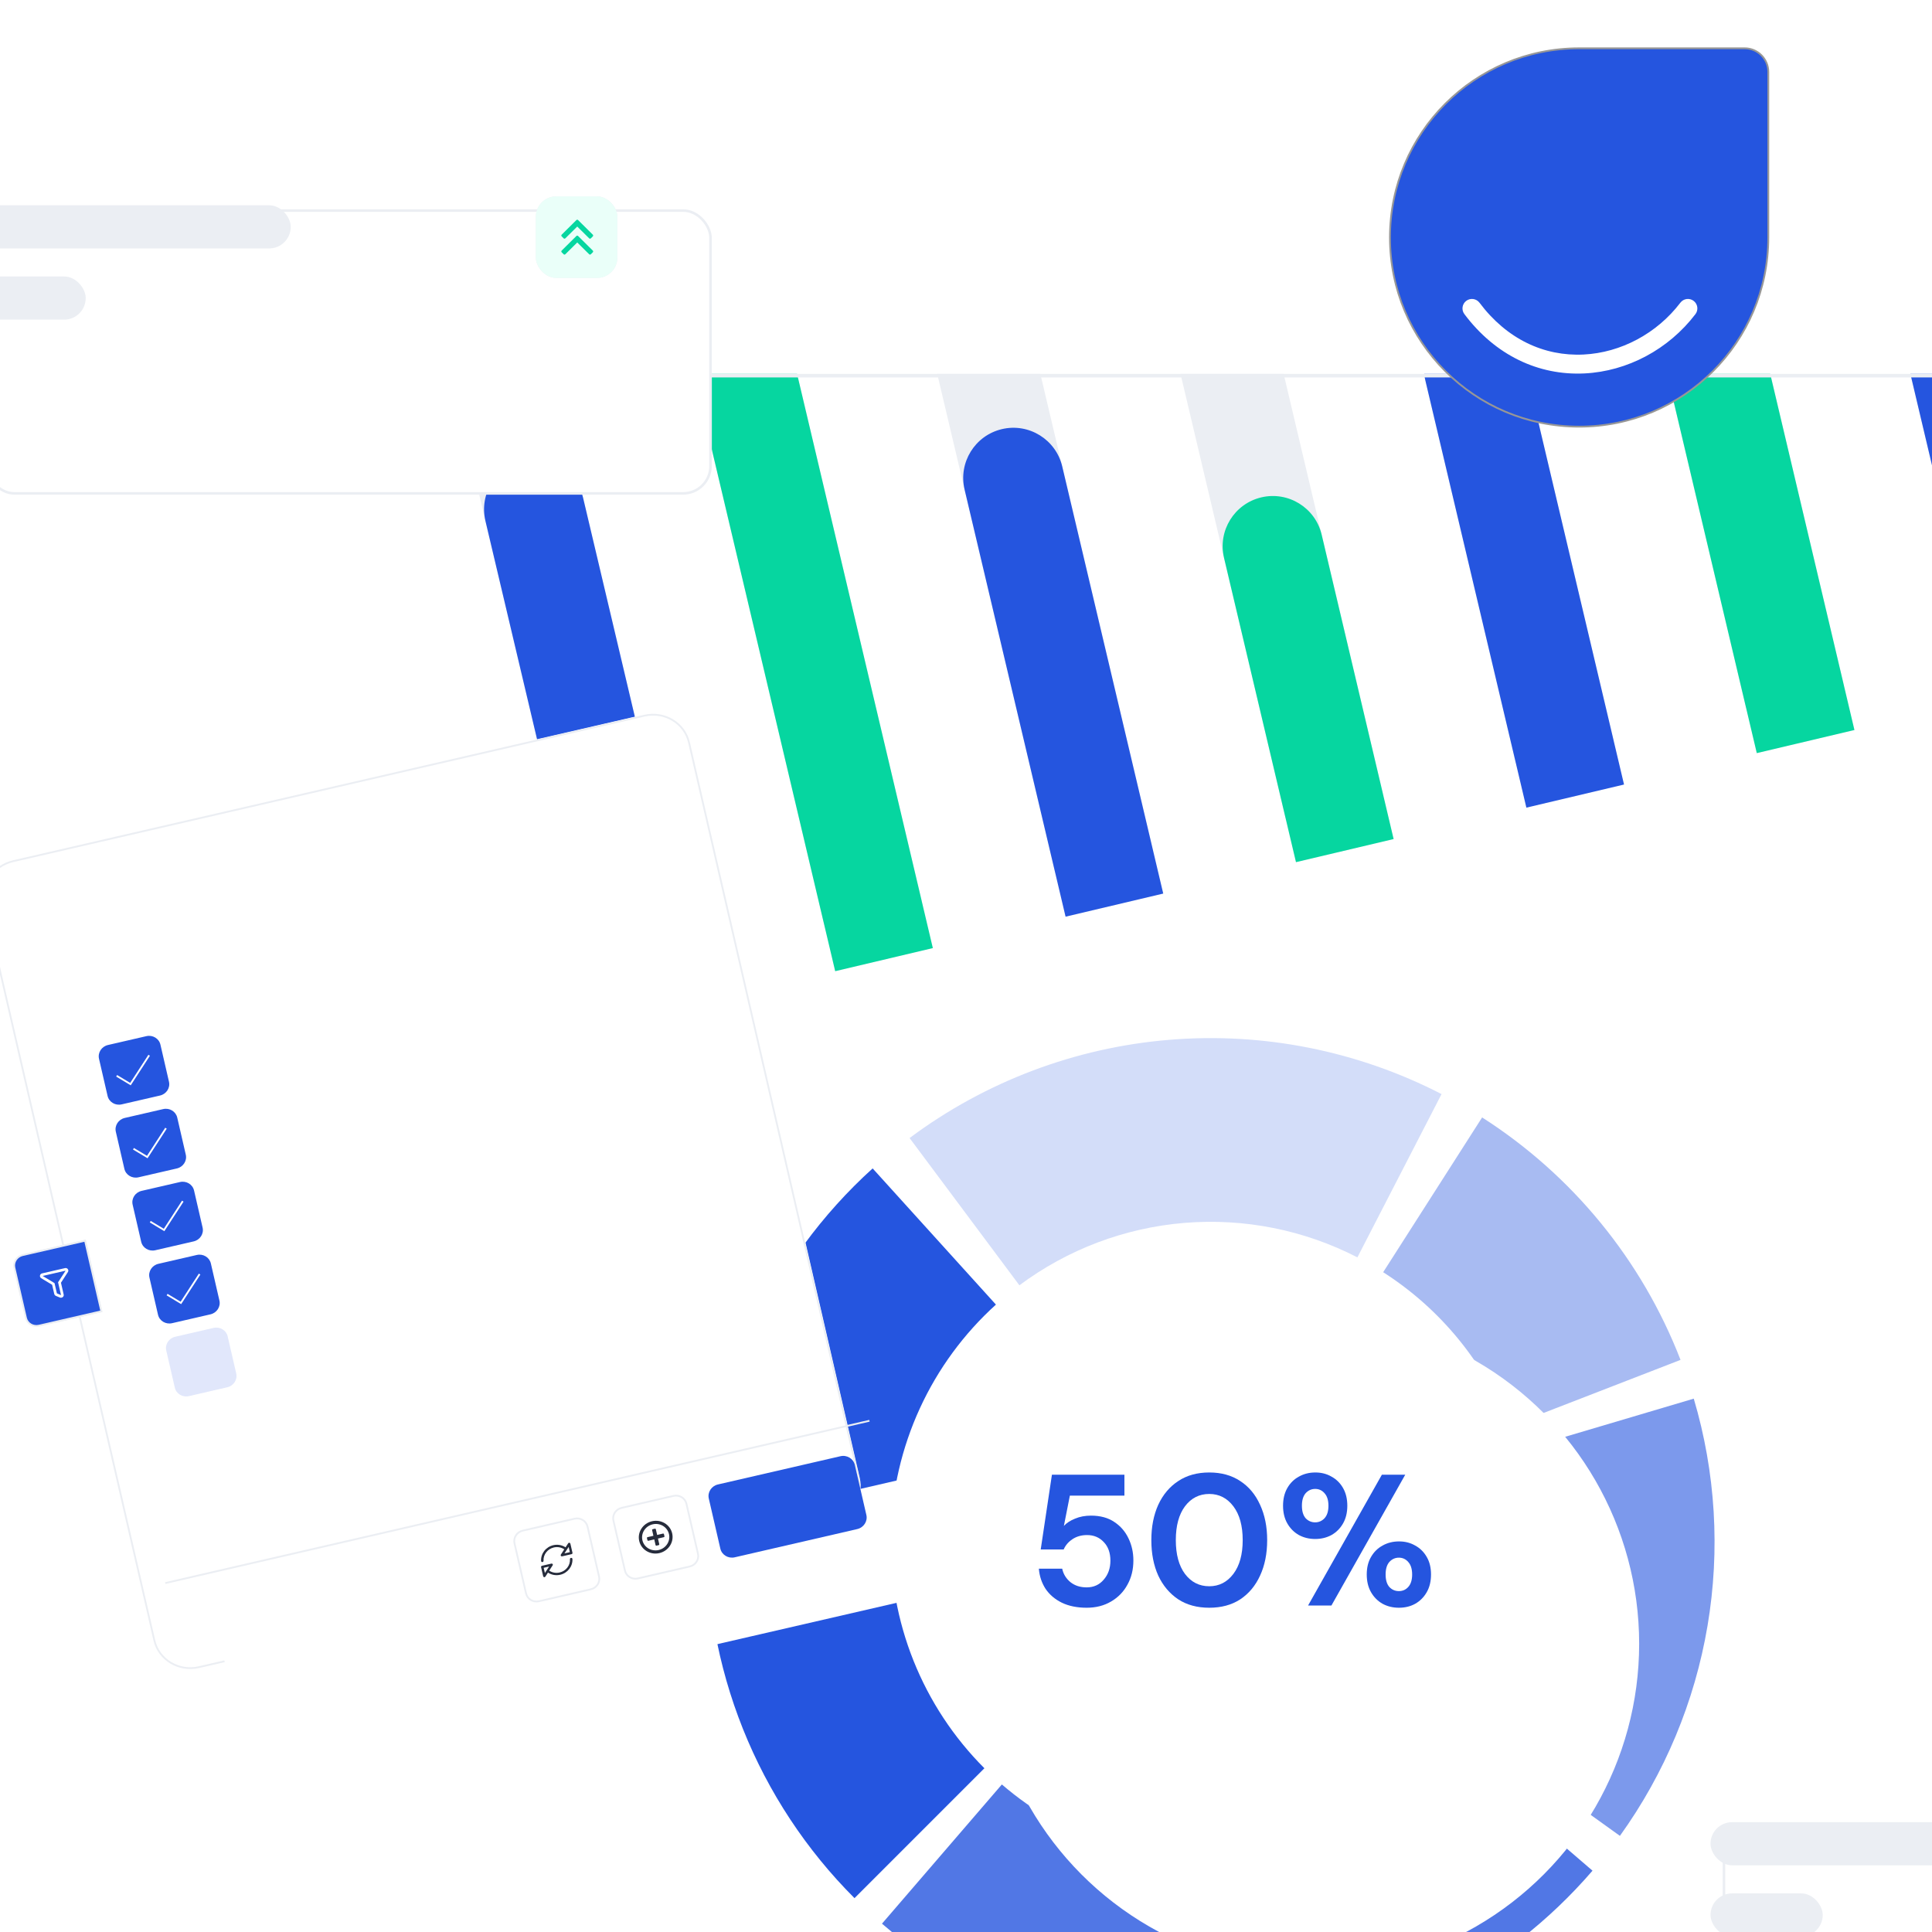 <svg width="1080" height="1080" viewBox="0 0 1080 1080" fill="none" xmlns="http://www.w3.org/2000/svg">
<g clip-path="url(#clip0_1215_3146)">
<rect width="1080" height="1080" fill="white"/>
<g clip-path="url(#clip1_1215_3146)">
<rect x="-38" y="209" width="1202.65" height="880" rx="32" fill="white"/>
<path d="M477.676 1061.08C450.692 1034.1 429.473 1001.91 415.308 966.472C401.143 931.036 394.327 893.091 395.275 854.94C396.223 816.79 404.915 779.23 420.823 744.541C436.73 709.853 459.522 678.759 487.814 653.148L556.732 729.28C538.757 745.552 524.276 765.308 514.169 787.348C504.062 809.388 498.539 833.252 497.937 857.492C497.334 881.731 501.665 905.84 510.664 928.355C519.664 950.869 533.146 971.32 550.291 988.465L477.676 1061.08Z" fill="#2555DF"/>
<path d="M890.22 1045.72C841.478 1102.32 772.249 1137.23 697.762 1142.79C623.276 1148.34 549.634 1124.08 493.036 1075.34L560.05 997.524C596.01 1028.49 642.8 1043.91 690.126 1040.38C737.452 1036.85 781.437 1014.67 812.406 978.706L890.22 1045.72Z" fill="#5177E5"/>
<path d="M508.464 636.166C550.755 604.63 601.053 585.606 653.629 581.262C706.205 576.918 758.944 587.429 805.837 611.596L758.793 702.88C728.998 687.525 695.49 680.847 662.085 683.607C628.681 686.367 596.723 698.454 569.852 718.491L508.464 636.166Z" fill="#D3DDF9"/>
<path d="M828.516 624.651C878.951 656.895 917.8 704.369 939.427 760.186L843.671 797.288C829.93 761.824 805.246 731.661 773.202 711.175L828.516 624.651Z" fill="#A8BBF2"/>
<path d="M946.825 781.854C959.041 823.043 961.673 866.481 954.517 908.843C947.362 951.205 930.609 991.369 905.542 1026.26L822.141 966.342C838.068 944.173 848.712 918.655 853.258 891.739C857.805 864.824 856.133 837.225 848.371 811.055L946.825 781.854Z" fill="#7C99EC"/>
<g filter="url(#filter0_d_1215_3146)">
<circle cx="676.818" cy="861.937" r="182.539" fill="white"/>
</g>
<path d="M607.459 898.735C602.098 898.735 597.468 897.795 593.569 895.915C589.739 894.035 586.71 891.459 584.482 888.187C582.324 884.845 581.071 881.085 580.723 876.908H593.777C594.404 879.902 595.936 882.408 598.373 884.427C600.81 886.377 603.838 887.351 607.459 887.351C611.358 887.351 614.526 885.924 616.963 883.069C619.469 880.215 620.722 876.664 620.722 872.417C620.722 868.03 619.469 864.549 616.963 861.973C614.526 859.397 611.427 858.109 607.668 858.109C604.535 858.109 601.819 858.875 599.522 860.406C597.224 861.938 595.588 863.853 594.613 866.15H581.767L588.033 824.375H628.555V836.072H598.059L594.717 852.991C596.249 851.32 598.338 849.963 600.984 848.918C603.629 847.804 606.589 847.247 609.861 847.247C615.083 847.247 619.434 848.431 622.916 850.798C626.397 853.096 629.043 856.159 630.853 859.989C632.663 863.748 633.568 867.856 633.568 872.312C633.568 877.395 632.454 881.921 630.226 885.889C628.068 889.858 625.004 892.991 621.036 895.289C617.137 897.586 612.611 898.735 607.459 898.735Z" fill="#2555DF"/>
<path d="M675.983 898.735C669.229 898.735 663.45 897.169 658.646 894.035C653.842 890.833 650.117 886.411 647.471 880.772C644.895 875.063 643.607 868.448 643.607 860.929C643.607 853.479 644.895 846.899 647.471 841.19C650.117 835.48 653.842 831.059 658.646 827.926C663.45 824.723 669.229 823.122 675.983 823.122C682.736 823.122 688.515 824.723 693.319 827.926C698.123 831.059 701.814 835.48 704.39 841.19C707.035 846.899 708.358 853.479 708.358 860.929C708.358 868.448 707.035 875.063 704.39 880.772C701.814 886.411 698.123 890.833 693.319 894.035C688.515 897.169 682.736 898.735 675.983 898.735ZM675.983 886.725C681.483 886.725 685.974 884.427 689.455 879.832C692.936 875.237 694.677 868.935 694.677 860.929C694.677 852.922 692.936 846.621 689.455 842.025C685.974 837.43 681.483 835.132 675.983 835.132C670.412 835.132 665.887 837.43 662.406 842.025C658.994 846.621 657.288 852.922 657.288 860.929C657.288 868.935 658.994 875.237 662.406 879.832C665.887 884.427 670.412 886.725 675.983 886.725Z" fill="#2555DF"/>
<path d="M735.195 860.302C731.853 860.302 728.824 859.571 726.109 858.109C723.393 856.577 721.235 854.419 719.634 851.634C718.032 848.849 717.232 845.541 717.232 841.712C717.232 837.883 718.032 834.575 719.634 831.79C721.235 829.005 723.393 826.882 726.109 825.42C728.824 823.888 731.888 823.122 735.299 823.122C738.641 823.122 741.635 823.888 744.281 825.42C746.996 826.882 749.155 829.005 750.756 831.79C752.358 834.575 753.158 837.883 753.158 841.712C753.158 845.541 752.358 848.849 750.756 851.634C749.155 854.419 746.996 856.577 744.281 858.109C741.566 859.571 738.537 860.302 735.195 860.302ZM731.226 897.482L772.479 824.375H785.534L744.281 897.482H731.226ZM735.195 851.007C737.214 851.007 738.955 850.241 740.417 848.709C741.879 847.108 742.61 844.775 742.61 841.712C742.61 838.648 741.879 836.316 740.417 834.715C739.024 833.113 737.284 832.313 735.195 832.313C733.106 832.313 731.331 833.113 729.869 834.715C728.476 836.316 727.78 838.648 727.78 841.712C727.78 844.775 728.476 847.108 729.869 848.709C731.331 850.241 733.106 851.007 735.195 851.007ZM781.983 898.735C778.641 898.735 775.613 898.004 772.897 896.542C770.182 895.01 768.023 892.852 766.422 890.067C764.821 887.282 764.02 883.975 764.02 880.145C764.02 876.316 764.821 873.043 766.422 870.328C768.023 867.543 770.182 865.419 772.897 863.957C775.613 862.426 778.676 861.66 782.088 861.66C785.43 861.66 788.424 862.426 791.069 863.957C793.785 865.419 795.943 867.543 797.545 870.328C799.146 873.043 799.947 876.316 799.947 880.145C799.947 883.975 799.146 887.282 797.545 890.067C795.943 892.852 793.785 895.01 791.069 896.542C788.424 898.004 785.395 898.735 781.983 898.735ZM781.983 889.44C784.072 889.44 785.813 888.674 787.205 887.143C788.667 885.541 789.398 883.209 789.398 880.145C789.398 877.082 788.667 874.749 787.205 873.148C785.813 871.546 784.072 870.746 781.983 870.746C779.894 870.746 778.119 871.546 776.657 873.148C775.264 874.749 774.568 877.082 774.568 880.145C774.568 883.209 775.264 885.541 776.657 887.143C778.119 888.674 779.894 889.44 781.983 889.44Z" fill="#2555DF"/>
<path d="M62.044 1.602C57.143 -19.123 69.966 -39.899 90.684 -44.802L1109.8 -285.956C1130.52 -290.858 1151.29 -278.031 1156.19 -257.305L1289.96 308.398C1294.86 329.124 1282.03 349.899 1261.32 354.802L242.197 595.956C221.479 600.858 200.711 588.031 195.81 567.305L62.044 1.602Z" fill="white"/>
<path d="M224.662 93.735C221.096 78.653 230.427 63.535 245.503 59.967C260.58 56.399 275.693 65.734 279.259 80.816L386.219 533.155C389.785 548.237 380.454 563.355 365.378 566.923C350.301 570.49 335.188 561.156 331.622 546.074L224.662 93.735Z" fill="#EBEEF3"/>
<path d="M353.456 63.258C349.89 48.176 359.22 33.058 374.297 29.49C389.374 25.922 404.487 35.257 408.053 50.339L515.013 502.678C518.579 517.76 509.248 532.878 494.172 536.446C479.095 540.013 463.982 530.679 460.416 515.597L353.456 63.258Z" fill="#EBEEF3"/>
<path d="M482.245 32.783C478.679 17.701 488.01 2.582 503.086 -0.985C518.163 -4.553 533.276 4.781 536.842 19.863L643.802 472.202C647.368 487.284 638.038 502.403 622.961 505.97C607.884 509.538 592.771 500.204 589.205 485.122L482.245 32.783Z" fill="#EBEEF3"/>
<path d="M611.039 2.306C607.472 -12.776 616.803 -27.894 631.88 -31.462C646.957 -35.029 662.07 -25.695 665.636 -10.613L772.596 441.726C776.162 456.808 766.831 471.926 751.755 475.494C736.678 479.061 721.565 469.727 717.999 454.645L611.039 2.306Z" fill="#EBEEF3"/>
<path d="M739.831 -28.17C736.265 -43.252 745.596 -58.371 760.672 -61.938C775.749 -65.506 790.862 -56.171 794.428 -41.089L901.388 411.25C904.954 426.331 895.624 441.45 880.547 445.018C865.47 448.585 850.357 439.251 846.791 424.169L739.831 -28.17Z" fill="#EBEEF3"/>
<path d="M868.63 -58.648C865.064 -73.73 874.395 -88.848 889.471 -92.416C904.548 -95.983 919.661 -86.649 923.227 -71.567L1030.19 380.772C1033.75 395.854 1024.42 410.972 1009.35 414.54C994.269 418.107 979.156 408.773 975.59 393.691L868.63 -58.648Z" fill="#EBEEF3"/>
<path d="M997.418 -89.123C993.852 -104.204 1003.18 -119.323 1018.26 -122.891C1033.34 -126.458 1048.45 -117.124 1052.02 -102.042L1158.98 350.297C1162.54 365.379 1153.21 380.497 1138.13 384.065C1123.06 387.633 1107.94 378.298 1104.38 363.216L997.418 -89.123Z" fill="#EBEEF3"/>
<path d="M271.353 291.196C267.786 276.114 277.117 260.995 292.194 257.427C307.27 253.86 322.383 263.194 325.95 278.276L392.675 560.463L338.078 573.382L271.353 291.196Z" fill="#2555DF"/>
<path d="M365.709 115.074C362.143 99.992 371.473 84.873 386.55 81.306C401.627 77.738 416.74 87.073 420.306 102.155L521.471 529.986L466.874 542.905L365.709 115.074Z" fill="#06D6A0"/>
<path d="M539.201 273.657C535.635 258.575 544.966 243.456 560.043 239.889C575.119 236.321 590.232 245.656 593.798 260.738L650.259 499.511L595.662 512.43L539.201 273.657Z" fill="#2555DF"/>
<path d="M684.222 311.802C680.656 296.72 689.987 281.601 705.063 278.034C720.14 274.466 735.253 283.8 738.819 298.882L779.053 469.035L724.456 481.954L684.222 311.802Z" fill="#06D6A0"/>
<path d="M796.789 212.704C793.223 197.622 802.554 182.504 817.631 178.936C832.707 175.368 847.82 184.703 851.387 199.785L907.847 438.558L853.25 451.477L796.789 212.704Z" fill="#2555DF"/>
<path d="M880.884 -6.832C877.318 -21.914 886.648 -37.032 901.725 -40.6C916.802 -44.167 931.915 -34.833 935.481 -19.751L1036.65 408.08L982.049 421L880.884 -6.832Z" fill="#06D6A0"/>
<path d="M1027.55 38.317C1023.99 23.235 1033.32 8.116 1048.39 4.549C1063.47 0.981 1078.58 10.316 1082.15 25.398L1165.43 377.606L1110.84 390.525L1027.55 38.317Z" fill="#2555DF"/>
<g filter="url(#filter1_d_1215_3146)">
<path d="M376.067 413.438L23.221 494.768C11.587 497.45 4.257 508.74 6.849 519.987L101.604 931.075C104.196 942.322 115.729 949.265 127.363 946.583L480.209 865.253C491.843 862.572 499.173 851.281 496.581 840.034L401.827 428.946C399.234 417.699 387.701 410.756 376.067 413.438Z" fill="white"/>
<path d="M376.214 414.074L23.368 495.404C12.097 498.002 4.996 508.94 7.508 519.835L102.262 930.924C104.773 941.819 115.946 948.545 127.216 945.947L480.063 864.617C491.333 862.019 498.434 851.081 495.923 840.186L401.168 429.098C398.657 418.203 387.485 411.476 376.214 414.074Z" stroke="#EBEEF3"/>
</g>
<path d="M81.809 579.219L60.352 584.165C56.797 584.984 54.557 588.434 55.349 591.871L60.13 612.613C60.922 616.049 64.447 618.171 68.002 617.352L89.458 612.406C93.013 611.586 95.253 608.136 94.461 604.7L89.68 583.958C88.888 580.521 85.364 578.4 81.809 579.219Z" fill="#2555DF"/>
<path d="M65.635 601.636L72.923 606.023L83.115 590.325" stroke="white" stroke-linecap="square"/>
<path d="M91.207 619.991L69.75 624.937C66.195 625.756 63.955 629.207 64.747 632.643L69.528 653.385C70.32 656.822 73.844 658.943 77.399 658.124L98.856 653.178C102.411 652.359 104.651 648.908 103.859 645.472L99.078 624.73C98.286 621.294 94.761 619.172 91.207 619.991Z" fill="#2555DF"/>
<path d="M75.033 642.409L82.321 646.795L92.512 631.097" stroke="white" stroke-linecap="square"/>
<path d="M100.605 660.764L79.148 665.709C75.593 666.529 73.353 669.979 74.145 673.416L78.926 694.157C79.718 697.594 83.242 699.716 86.797 698.896L108.254 693.95C111.809 693.131 114.049 689.681 113.257 686.244L108.476 665.502C107.684 662.066 104.16 659.944 100.605 660.764Z" fill="#2555DF"/>
<path d="M84.431 683.181L91.719 687.567L101.911 671.869" stroke="white" stroke-linecap="square"/>
<path d="M110.003 701.536L88.546 706.482C84.991 707.301 82.751 710.751 83.543 714.188L88.324 734.93C89.116 738.366 92.64 740.488 96.195 739.669L117.652 734.723C121.207 733.903 123.447 730.453 122.655 727.017L117.874 706.275C117.082 702.838 113.558 700.717 110.003 701.536Z" fill="#2555DF"/>
<path d="M93.829 723.953L101.117 728.34L111.309 712.642" stroke="white" stroke-linecap="square"/>
<path d="M119.401 742.308L97.944 747.254C94.389 748.074 92.15 751.524 92.942 754.96L97.722 775.702C98.515 779.139 102.039 781.26 105.594 780.441L127.051 775.495C130.606 774.676 132.846 771.225 132.054 767.789L127.273 747.047C126.48 743.611 122.956 741.489 119.401 742.308Z" fill="#2555DF" fill-opacity="0.14"/>
<path d="M22.8 699.266L47.552 693.561L56.646 733.016L31.894 738.721C23.023 740.766 14.229 735.472 12.252 726.896L10.316 718.496C8.34 709.92 13.929 701.311 22.8 699.266Z" fill="#2555DF" stroke="#EBEEF3"/>
<path d="M12.662 701.603L47.552 693.561L56.646 733.016L21.756 741.058C18.484 741.812 15.24 739.859 14.511 736.696L8.057 708.696C7.328 705.533 9.39 702.357 12.662 701.603Z" fill="#2555DF" stroke="#EBEEF3"/>
<path d="M36.348 708.877L23.515 711.835C22.199 712.138 21.891 713.835 23.031 714.521L29.14 718.2L30.323 723.334C30.427 723.786 30.744 724.159 31.191 724.391L33.489 725.34C34.604 725.769 35.87 724.839 35.595 723.648L34.077 717.062L37.959 711.08C38.682 709.966 37.667 708.573 36.348 708.877ZM32.459 716.81L34.109 723.969L31.804 722.992L30.484 717.265L23.843 713.267L36.68 710.308L32.459 716.81Z" fill="white"/>
<g filter="url(#filter2_d_1215_3146)">
<path d="M92.36 884.954L484.705 794.52L494.972 839.065C497.565 850.312 490.235 861.602 478.6 864.284L128.387 945.007C116.753 947.689 105.22 940.746 102.628 929.499L92.36 884.954Z" fill="white"/>
</g>
<path d="M92.371 884.951L486.032 794.214" stroke="#EBEEF3"/>
<path d="M469.803 814.038L401.34 829.819C397.704 830.657 395.414 834.185 396.224 837.7L402.677 865.7C403.488 869.214 407.092 871.384 410.727 870.546L479.191 854.765C482.826 853.927 485.117 850.399 484.307 846.884L477.853 818.885C477.043 815.37 473.439 813.2 469.803 814.038Z" fill="#2555DF"/>
<path d="M319.249 870.864C318.874 870.885 318.592 871.201 318.611 871.561C318.84 875.068 316.403 878.214 312.815 879.041C310.76 879.515 308.667 879.094 307.007 878.001L308.921 875.052C309.104 874.821 309.097 874.528 308.939 874.317C308.781 874.103 308.507 874.002 308.24 874.064L302.974 875.278C302.61 875.362 302.381 875.716 302.462 876.066L303.636 881.157C303.695 881.414 303.909 881.61 304.178 881.651C304.267 881.664 304.356 881.661 304.441 881.641C304.612 881.602 304.765 881.498 304.862 881.348L306.321 879.102C308.278 880.376 310.734 880.861 313.145 880.305C317.304 879.347 320.224 875.62 319.994 871.467C319.976 871.103 319.658 870.833 319.249 870.864ZM304.598 879.318L303.925 876.399L306.944 875.703L304.598 879.318ZM318.299 862.414C318.208 862.401 318.123 862.404 318.036 862.424C317.865 862.463 317.711 862.567 317.614 862.718L316.156 864.964C314.199 863.691 311.742 863.204 309.331 863.76C305.134 864.727 302.253 868.445 302.482 872.598C302.501 872.962 302.818 873.232 303.192 873.209C303.567 873.188 303.849 872.873 303.828 872.513C303.636 868.997 306.074 865.851 309.625 865.033C311.68 864.559 313.774 864.98 315.437 866.072L313.521 869.021C313.375 869.247 313.382 869.535 313.539 869.748C313.695 869.962 313.969 870.063 314.236 870.001L319.503 868.787C319.865 868.704 320.095 868.349 320.014 867.999L318.841 862.908C318.782 862.651 318.567 862.455 318.299 862.414ZM318.551 867.666L315.532 868.362L317.878 864.747L318.551 867.666Z" fill="#262C3C"/>
<path d="M321.176 848.967L292.211 855.643C288.939 856.397 286.877 859.573 287.606 862.736L294.06 890.736C294.789 893.899 298.033 895.852 301.305 895.097L330.27 888.421C333.542 887.667 335.604 884.491 334.875 881.328L328.421 853.328C327.692 850.165 324.448 848.213 321.176 848.967Z" stroke="#EBEEF3"/>
<path d="M371.162 857.616L371.427 858.765C371.481 859.002 371.325 859.243 371.08 859.299L367.809 860.053L368.538 863.215C368.593 863.451 368.437 863.691 368.191 863.748L367.002 864.022C366.757 864.078 366.511 863.931 366.457 863.695L365.728 860.533L362.459 861.287C362.213 861.343 361.968 861.195 361.913 860.958L361.648 859.809C361.594 859.572 361.749 859.331 361.995 859.274L365.264 858.521L364.535 855.36C364.481 855.123 364.638 854.883 364.883 854.826L366.071 854.552C366.318 854.496 366.562 854.643 366.617 854.88L367.346 858.041L370.616 857.287C370.861 857.231 371.107 857.379 371.162 857.616ZM375.753 857.162C376.888 862.084 373.682 867.022 368.591 868.195C363.499 869.369 358.455 866.332 357.321 861.411C356.187 856.49 359.392 851.551 364.484 850.377C369.575 849.204 374.619 852.242 375.753 857.162ZM373.969 857.573C373.055 853.605 368.988 851.155 364.881 852.102C360.775 853.048 358.19 857.031 359.105 860.999C360.02 864.969 364.087 867.419 368.194 866.472C372.3 865.526 374.884 861.543 373.969 857.573Z" fill="#262C3C"/>
<path d="M376.473 836.221L347.508 842.897C344.236 843.652 342.174 846.827 342.903 849.99L349.357 877.99C350.086 881.153 353.33 883.106 356.602 882.352L385.567 875.675C388.839 874.921 390.901 871.745 390.172 868.582L383.718 840.583C382.989 837.419 379.745 835.467 376.473 836.221Z" stroke="#EBEEF3"/>
</g>
<rect x="-37" y="210" width="1200.65" height="878" rx="31" stroke="#EBEEF3" stroke-width="2"/>
<g filter="url(#filter3_d_1215_3146)">
<rect x="-38" y="87" width="405.901" height="159.512" rx="16" fill="white"/>
<rect x="-37.288" y="87.712" width="404.477" height="158.088" rx="15.288" stroke="#EBEEF3" stroke-width="1.424"/>
</g>
<rect x="300.251" y="110.499" width="44.151" height="44.151" rx="10.682" fill="#FAFAFA" stroke="#EBEEF3" stroke-width="1.424"/>
<g clip-path="url(#clip2_1215_3146)">
<path d="M330.16 137.915H331.406C331.763 137.915 332.119 137.559 332.119 137.203V124.385C332.119 124.029 331.763 123.673 331.406 123.673H330.16C329.804 123.673 329.448 124.029 329.448 124.385V137.203C329.448 137.559 329.804 137.915 330.16 137.915ZM319.479 137.915H320.725C321.081 137.915 321.437 137.559 321.437 137.203V126.165C321.437 125.809 321.081 125.453 320.725 125.453H319.479C319.123 125.453 318.767 125.809 318.767 126.165V137.203C318.767 137.559 319.123 137.915 319.479 137.915V137.915ZM324.819 137.915H326.066C326.422 137.915 326.778 137.559 326.778 137.203V129.726C326.778 129.37 326.422 129.014 326.066 129.014H324.819C324.463 129.014 324.107 129.37 324.107 129.726V137.203C324.107 137.559 324.463 137.915 324.819 137.915V137.915ZM335.679 140.585H310.755V122.783C310.755 122.291 310.357 121.893 309.865 121.893H308.975C308.483 121.893 308.085 122.291 308.085 122.783V141.476C308.085 142.459 308.882 143.256 309.865 143.256H335.679C336.171 143.256 336.569 142.857 336.569 142.366V141.476C336.569 140.984 336.171 140.585 335.679 140.585ZM314.138 137.915H315.384C315.74 137.915 316.096 137.559 316.096 137.203V133.286C316.096 132.93 315.74 132.574 315.384 132.574H314.138C313.782 132.574 313.426 132.93 313.426 133.286V137.203C313.426 137.559 313.782 137.915 314.138 137.915V137.915Z" fill="#ADB6C0"/>
</g>
<rect x="-14.812" y="114.746" width="177.333" height="24.127" rx="12.063" fill="#EBEEF3"/>
<rect x="-14.812" y="154.555" width="62.73" height="24.127" rx="12.063" fill="#EBEEF3"/>
<rect x="299.539" y="109.787" width="45.575" height="45.575" rx="11.394" fill="#EAFFF9"/>
<g clip-path="url(#clip3_1215_3146)">
<path d="M323.155 123.018L331.389 131.185C331.651 131.446 331.651 131.869 331.389 132.131L330.288 133.232C330.026 133.494 329.603 133.494 329.342 133.232L322.683 126.64L316.023 133.232C315.762 133.494 315.339 133.494 315.077 133.232L313.976 132.131C313.714 131.869 313.714 131.446 313.976 131.185L322.21 123.018C322.471 122.756 322.894 122.756 323.155 123.018V123.018ZM322.21 131.919L313.976 140.086C313.714 140.348 313.714 140.77 313.976 141.032L315.077 142.133C315.339 142.395 315.762 142.395 316.023 142.133L322.683 135.541L329.342 142.133C329.603 142.395 330.026 142.395 330.288 142.133L331.389 141.032C331.651 140.77 331.651 140.348 331.389 140.086L323.155 131.919C322.894 131.658 322.471 131.658 322.21 131.919Z" fill="#06D6A0"/>
</g>
<g filter="url(#filter4_d_1215_3146)">
<rect x="933" y="990.854" width="405.901" height="159.512" rx="16" fill="white"/>
<rect x="933.712" y="991.567" width="404.477" height="158.088" rx="15.288" stroke="#EBEEF3" stroke-width="1.424"/>
</g>
<rect x="956.188" y="1018.6" width="177.333" height="24.127" rx="12.063" fill="#EBEEF3"/>
<rect x="956.188" y="1058.41" width="62.73" height="24.127" rx="12.063" fill="#EBEEF3"/>
<path d="M975.277 27C982.578 27 988.495 32.919 988.495 40.219V132.748C988.495 191.151 941.151 238.495 882.748 238.495C824.345 238.495 777 191.151 777 132.748C777 74.345 824.345 27 882.748 27H975.277Z" fill="#2555DF"/>
<path d="M975.277 27C982.578 27 988.495 32.919 988.495 40.219V132.748C988.495 191.151 941.151 238.495 882.748 238.495C824.345 238.495 777 191.151 777 132.748C777 74.345 824.345 27 882.748 27H975.277Z" stroke="#979797"/>
<path d="M818.594 175.575C835.896 198.645 860.09 210.012 885.762 208.747C909.765 207.565 932.766 195.285 947.759 175.607C949.528 173.285 949.08 169.967 946.757 168.197C944.435 166.428 941.117 166.876 939.347 169.199C926.231 186.414 906.107 197.158 885.242 198.185C863.079 199.277 842.249 189.491 827.054 169.231C825.302 166.895 821.988 166.421 819.652 168.173C817.316 169.925 816.842 173.239 818.594 175.575Z" fill="white"/>
</g>
<defs>
<filter id="filter0_d_1215_3146" x="408.863" y="593.982" width="649.799" height="649.799" filterUnits="userSpaceOnUse" color-interpolation-filters="sRGB">
<feFlood flood-opacity="0" result="BackgroundImageFix"/>
<feColorMatrix in="SourceAlpha" type="matrix" values="0 0 0 0 0 0 0 0 0 0 0 0 0 0 0 0 0 0 127 0" result="hardAlpha"/>
<feOffset dx="56.944" dy="56.944"/>
<feGaussianBlur stdDeviation="71.181"/>
<feColorMatrix type="matrix" values="0 0 0 0 0.682 0 0 0 0 0.682 0 0 0 0 0.753 0 0 0 0.25 0"/>
<feBlend mode="normal" in2="BackgroundImageFix" result="effect1_dropShadow_1215_3146"/>
<feBlend mode="normal" in="SourceGraphic" in2="effect1_dropShadow_1215_3146" result="shape"/>
</filter>
<filter id="filter1_d_1215_3146" x="-59.672" y="348.862" width="590.775" height="634.297" filterUnits="userSpaceOnUse" color-interpolation-filters="sRGB">
<feFlood flood-opacity="0" result="BackgroundImageFix"/>
<feColorMatrix in="SourceAlpha" type="matrix" values="0 0 0 0 0 0 0 0 0 0 0 0 0 0 0 0 0 0 127 0" result="hardAlpha"/>
<feOffset dx="-16" dy="-14"/>
<feGaussianBlur stdDeviation="25"/>
<feColorMatrix type="matrix" values="0 0 0 0 0.682 0 0 0 0 0.682 0 0 0 0 0.753 0 0 0 0.25 0"/>
<feBlend mode="normal" in2="BackgroundImageFix" result="effect1_dropShadow_1215_3146"/>
<feBlend mode="normal" in="SourceGraphic" in2="effect1_dropShadow_1215_3146" result="shape"/>
</filter>
<filter id="filter2_d_1215_3146" x="47.36" y="749.52" width="553.133" height="301.063" filterUnits="userSpaceOnUse" color-interpolation-filters="sRGB">
<feFlood flood-opacity="0" result="BackgroundImageFix"/>
<feColorMatrix in="SourceAlpha" type="matrix" values="0 0 0 0 0 0 0 0 0 0 0 0 0 0 0 0 0 0 127 0" result="hardAlpha"/>
<feOffset dx="30" dy="30"/>
<feGaussianBlur stdDeviation="37.5"/>
<feColorMatrix type="matrix" values="0 0 0 0 0.682 0 0 0 0 0.682 0 0 0 0 0.753 0 0 0 0.25 0"/>
<feBlend mode="normal" in2="BackgroundImageFix" result="effect1_dropShadow_1215_3146"/>
<feBlend mode="normal" in="SourceGraphic" in2="effect1_dropShadow_1215_3146" result="shape"/>
</filter>
<filter id="filter3_d_1215_3146" x="-83" y="42" width="555.901" height="309.512" filterUnits="userSpaceOnUse" color-interpolation-filters="sRGB">
<feFlood flood-opacity="0" result="BackgroundImageFix"/>
<feColorMatrix in="SourceAlpha" type="matrix" values="0 0 0 0 0 0 0 0 0 0 0 0 0 0 0 0 0 0 127 0" result="hardAlpha"/>
<feOffset dx="30" dy="30"/>
<feGaussianBlur stdDeviation="37.5"/>
<feColorMatrix type="matrix" values="0 0 0 0 0.682 0 0 0 0 0.682 0 0 0 0 0.753 0 0 0 0.25 0"/>
<feBlend mode="normal" in2="BackgroundImageFix" result="effect1_dropShadow_1215_3146"/>
<feBlend mode="normal" in="SourceGraphic" in2="effect1_dropShadow_1215_3146" result="shape"/>
</filter>
<filter id="filter4_d_1215_3146" x="888" y="945.854" width="555.901" height="309.512" filterUnits="userSpaceOnUse" color-interpolation-filters="sRGB">
<feFlood flood-opacity="0" result="BackgroundImageFix"/>
<feColorMatrix in="SourceAlpha" type="matrix" values="0 0 0 0 0 0 0 0 0 0 0 0 0 0 0 0 0 0 127 0" result="hardAlpha"/>
<feOffset dx="30" dy="30"/>
<feGaussianBlur stdDeviation="37.5"/>
<feColorMatrix type="matrix" values="0 0 0 0 0.682 0 0 0 0 0.682 0 0 0 0 0.753 0 0 0 0.25 0"/>
<feBlend mode="normal" in2="BackgroundImageFix" result="effect1_dropShadow_1215_3146"/>
<feBlend mode="normal" in="SourceGraphic" in2="effect1_dropShadow_1215_3146" result="shape"/>
</filter>
<clipPath id="clip0_1215_3146">
<rect width="1080" height="1080" fill="white"/>
</clipPath>
<clipPath id="clip1_1215_3146">
<rect x="-38" y="209" width="1202.65" height="880" rx="32" fill="white"/>
</clipPath>
<clipPath id="clip2_1215_3146">
<rect width="28.484" height="28.484" fill="white" transform="translate(308.085 118.332)"/>
</clipPath>
<clipPath id="clip3_1215_3146">
<rect width="17.803" height="28.484" fill="white" transform="translate(313.781 118.334)"/>
</clipPath>
</defs>
</svg>
